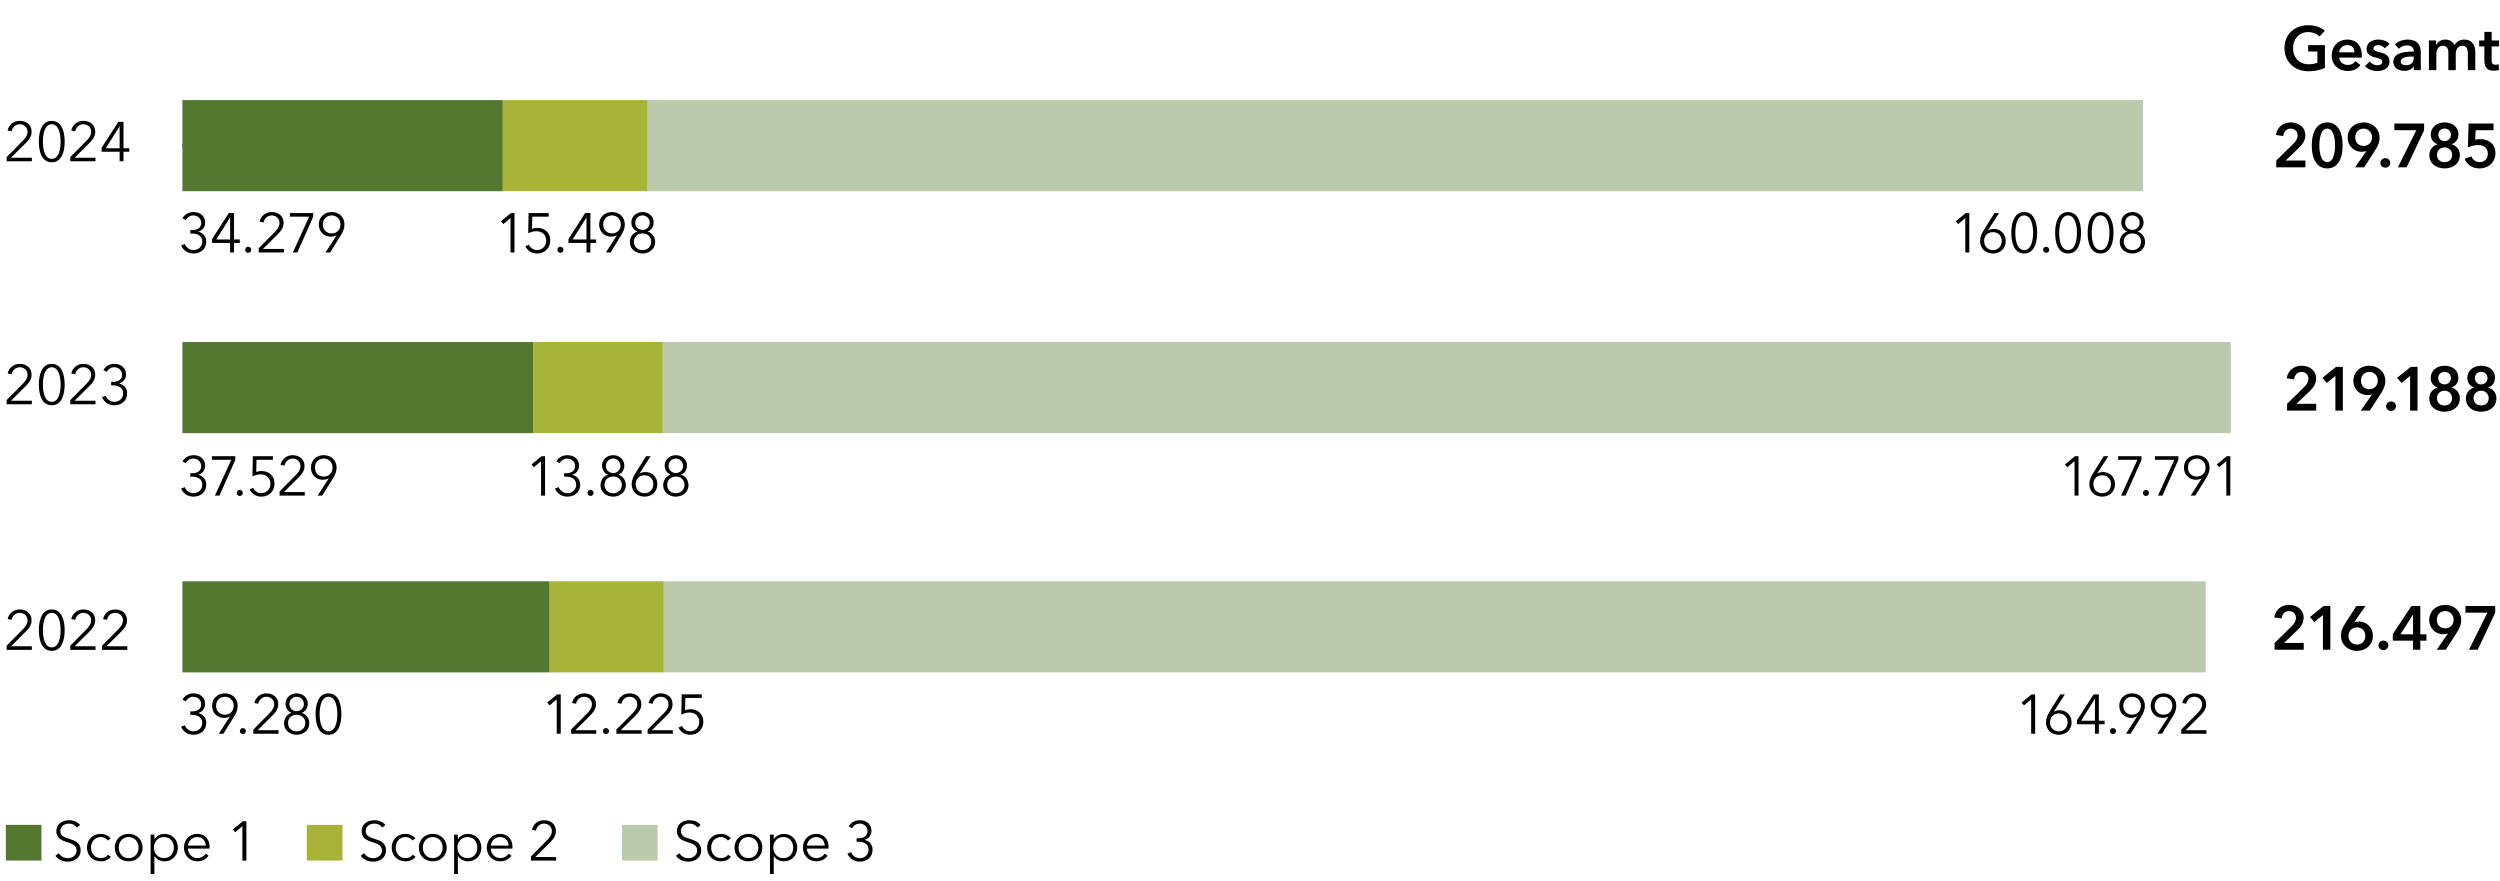<svg xmlns="http://www.w3.org/2000/svg" width="809" height="285" viewBox="0 0 809 285"><g data-name="graphics"><path fill="none" stroke="#000" stroke-miterlimit="10" stroke-width=".8" d="M59.025 47.128H71.5"/><g fill="#bbc9ac"><path d="M209.561 32.384h483.896v29.488H209.561zM214.46 110.678h507.434v29.488H214.46zM214.786 188.097h498.969v29.488H214.786z"/></g><g fill="#a7b438"><path d="M162.691 32.384h46.869v29.488h-46.869zM172.52 110.678h41.94v29.488h-41.94zM177.816 188.097h36.971v29.488h-36.971z"/></g><g fill="#54782f"><path d="M59.025 32.384h103.667v29.488H59.025zM59.025 110.678H172.52v29.488H59.025zM59.025 188.097h118.791v29.488H59.025z"/></g></g><g data-name="DE"><path d="M10.309 52.19H2.152v-1.351l5.221-5.276c.775-.792 1.531-1.747 1.531-2.917 0-1.476-1.152-2.43-2.521-2.43-1.367 0-2.358.954-2.63 2.268l-1.276-.252c.359-1.8 1.908-3.115 3.906-3.115 2.053 0 3.836 1.19 3.836 3.512 0 1.639-.955 2.736-2.07 3.853l-4.592 4.555h6.752v1.152zM20.928 45.834c0 3.312-1.008 6.68-4.176 6.68-3.205 0-4.178-3.368-4.178-6.68 0-3.313.973-6.717 4.178-6.717 3.168 0 4.176 3.404 4.176 6.717zm-7.04 0c0 2.539.594 5.562 2.864 5.562 2.232 0 2.861-3.023 2.861-5.562s-.629-5.618-2.861-5.618c-2.27 0-2.863 3.079-2.863 5.618zM30.9 52.19h-8.156v-1.351l5.22-5.276c.776-.792 1.532-1.747 1.532-2.917 0-1.476-1.152-2.43-2.521-2.43-1.368 0-2.358.954-2.63 2.268l-1.277-.252c.36-1.8 1.909-3.115 3.907-3.115 2.052 0 3.836 1.19 3.836 3.512 0 1.639-.956 2.736-2.07 3.853l-4.593 4.555H30.9v1.152zM39.973 47.977h1.87v1.133h-1.87v3.08H38.71v-3.08h-5.834v-1.26l5.402-8.409h1.694v8.536zM38.71 40.9h-.035l-4.447 7.077h4.482V40.9zM61.574 74.463h.558c1.639 0 2.97-.649 2.97-2.34 0-1.424-1.152-2.396-2.52-2.396-1.062 0-1.927.522-2.43 1.495l-1.1-.576c.794-1.369 2.053-2.017 3.602-2.017 1.998 0 3.727 1.206 3.727 3.42 0 1.496-.954 2.576-2.214 2.918v.036c1.458.306 2.574 1.458 2.574 3.169 0 2.43-1.89 3.853-4.105 3.853-1.855 0-3.313-.937-4.033-2.61l1.224-.451c.433 1.206 1.513 1.944 2.809 1.944 1.459 0 2.81-1.025 2.81-2.736 0-1.927-1.64-2.593-3.314-2.593h-.558v-1.116zM75.729 77.487H77.6v1.134h-1.872v3.08h-1.261v-3.08h-5.834v-1.26l5.402-8.408h1.693v8.534zm-1.261-7.076h-.036l-4.448 7.076h4.484v-7.076zM80.314 81.809a.968.968 0 01-.972-.973c0-.504.396-.972.972-.972s.972.468.972.972a.967.967 0 01-.972.973zM91.853 81.701h-8.157V80.35l5.222-5.276c.774-.792 1.53-1.746 1.53-2.916 0-1.476-1.152-2.431-2.52-2.431s-2.359.955-2.63 2.27l-1.277-.253c.36-1.8 1.909-3.115 3.907-3.115 2.052 0 3.835 1.188 3.835 3.51 0 1.64-.954 2.738-2.07 3.854L85.1 80.55h6.752V81.7zM101.356 70.14l-5.131 11.561h-1.458l5.275-11.596h-6.248v-1.152h7.562v1.188zM108.925 76.137l-.036-.035c-.378.287-1.171.467-1.819.467-2.215 0-3.89-1.602-3.89-3.924 0-2.377 1.748-4.016 4.142-4.016s4.14 1.639 4.14 4.016c0 1.314-.52 2.43-1.151 3.457l-3.475 5.6h-1.494l3.583-5.565zm-1.603-6.41c-1.675 0-2.844 1.26-2.844 2.918 0 1.637 1.097 2.88 2.844 2.88 1.746 0 2.845-1.243 2.845-2.88 0-1.658-1.17-2.918-2.845-2.918zM166.494 81.701h-1.297V70.555l-2.304 1.963-.792-.9 3.24-2.665h1.153v12.748zM177.554 70.105h-5.312l-.09 3.944c.54-.198 1.188-.29 1.764-.29 2.396 0 4.142 1.622 4.142 3.999 0 2.467-1.71 4.267-4.232 4.267-1.836 0-3.114-.919-3.816-2.323l1.17-.522c.45 1.045 1.458 1.728 2.574 1.728 1.728 0 2.99-1.296 2.99-3.024 0-1.89-1.351-3.062-3.17-3.062-.918 0-1.836.27-2.646.703l.126-6.572h6.5v1.152zM181.352 81.809a.968.968 0 01-.973-.973c0-.504.396-.972.973-.972s.972.468.972.972a.968.968 0 01-.972.973zM191.048 77.487h1.872v1.134h-1.872v3.08h-1.26v-3.08h-5.835v-1.26l5.402-8.408h1.693v8.534zm-1.26-7.076h-.037l-4.447 7.076h4.483v-7.076zM199.644 76.137l-.037-.035c-.378.287-1.17.467-1.818.467-2.215 0-3.89-1.602-3.89-3.924 0-2.377 1.747-4.016 4.142-4.016s4.14 1.639 4.14 4.016c0 1.314-.52 2.43-1.152 3.457l-3.474 5.6h-1.494l3.583-5.565zm-1.603-6.41c-1.675 0-2.845 1.26-2.845 2.918 0 1.637 1.098 2.88 2.845 2.88 1.746 0 2.845-1.243 2.845-2.88 0-1.658-1.171-2.918-2.845-2.918zM212.005 78.352c0 2.232-1.908 3.673-4.087 3.673s-4.087-1.441-4.087-3.673c0-1.711 1.026-2.989 2.412-3.403v-.037c-1.134-.377-1.927-1.566-1.927-2.88 0-2.071 1.658-3.403 3.602-3.403s3.6 1.332 3.6 3.402c0 1.315-.791 2.504-1.925 2.881v.037c1.386.396 2.412 1.692 2.412 3.403zm-4.087 2.574c1.675 0 2.791-1.17 2.791-2.719 0-1.53-1.116-2.664-2.791-2.664s-2.791 1.135-2.791 2.664c0 1.549 1.116 2.719 2.791 2.719zm0-6.535c1.296 0 2.34-.955 2.34-2.287 0-1.369-1.008-2.377-2.34-2.377s-2.34 1.008-2.34 2.377c0 1.332 1.043 2.287 2.34 2.287zM61.574 153.14h.558c1.639 0 2.97-.648 2.97-2.34 0-1.423-1.152-2.396-2.52-2.396-1.062 0-1.927.523-2.43 1.495l-1.1-.576c.794-1.368 2.053-2.016 3.602-2.016 1.998 0 3.727 1.206 3.727 3.42 0 1.496-.954 2.576-2.214 2.918v.036c1.458.305 2.574 1.458 2.574 3.169 0 2.43-1.89 3.853-4.105 3.853-1.855 0-3.313-.937-4.033-2.611l1.224-.45c.433 1.206 1.513 1.944 2.809 1.944 1.459 0 2.81-1.025 2.81-2.736 0-1.927-1.64-2.593-3.314-2.593h-.558v-1.116zM76.145 148.818l-5.132 11.56h-1.458l5.275-11.595h-6.248v-1.152h7.563v1.187zM77.593 160.486a.968.968 0 01-.973-.972c0-.504.397-.972.973-.972s.972.468.972.972a.968.968 0 01-.972.972zM88.315 148.783h-5.311l-.09 3.944c.54-.199 1.188-.29 1.764-.29 2.395 0 4.141 1.622 4.141 3.999 0 2.466-1.71 4.267-4.231 4.267-1.836 0-3.114-.919-3.817-2.323l1.17-.523c.45 1.045 1.458 1.729 2.576 1.729 1.728 0 2.988-1.296 2.988-3.024 0-1.891-1.35-3.062-3.17-3.062-.917 0-1.836.27-2.646.703l.126-6.572h6.5v1.152zM98.63 160.379h-8.157v-1.352l5.221-5.275c.775-.792 1.53-1.746 1.53-2.916 0-1.477-1.152-2.432-2.52-2.432s-2.358.955-2.629 2.27l-1.278-.252c.36-1.8 1.91-3.115 3.907-3.115 2.053 0 3.835 1.188 3.835 3.51 0 1.64-.954 2.738-2.07 3.854l-4.592 4.556h6.753v1.152zM106.372 154.814l-.036-.035c-.378.287-1.171.468-1.818.468-2.215 0-3.89-1.602-3.89-3.925 0-2.377 1.747-4.015 4.142-4.015s4.14 1.638 4.14 4.015c0 1.315-.521 2.43-1.152 3.457l-3.475 5.6h-1.494l3.583-5.565zm-1.602-6.41c-1.675 0-2.845 1.261-2.845 2.918 0 1.638 1.097 2.881 2.845 2.881 1.746 0 2.844-1.243 2.844-2.88 0-1.658-1.17-2.919-2.844-2.919z"/><g><path d="M176.383 160.379h-1.297v-11.147l-2.305 1.963-.792-.9 3.241-2.664h1.153v12.748zM182.574 153.14h.558c1.639 0 2.97-.648 2.97-2.34 0-1.423-1.152-2.396-2.52-2.396-1.062 0-1.927.523-2.43 1.495l-1.1-.576c.794-1.368 2.053-2.016 3.602-2.016 1.998 0 3.727 1.206 3.727 3.42 0 1.496-.954 2.576-2.214 2.918v.036c1.458.305 2.574 1.458 2.574 3.169 0 2.43-1.89 3.853-4.105 3.853-1.855 0-3.313-.937-4.033-2.611l1.224-.45c.433 1.206 1.513 1.944 2.809 1.944 1.459 0 2.81-1.025 2.81-2.736 0-1.927-1.64-2.593-3.314-2.593h-.558v-1.116zM191.098 160.486a.968.968 0 01-.973-.972c0-.504.396-.972.973-.972s.972.468.972.972a.968.968 0 01-.972.972zM202.513 157.03c0 2.232-1.909 3.673-4.087 3.673s-4.087-1.441-4.087-3.674c0-1.71 1.026-2.988 2.412-3.402v-.037c-1.134-.377-1.927-1.567-1.927-2.881 0-2.07 1.657-3.402 3.602-3.402s3.6 1.332 3.6 3.402c0 1.314-.792 2.504-1.925 2.88v.038c1.385.395 2.412 1.691 2.412 3.402zm-4.087 2.574c1.675 0 2.79-1.17 2.79-2.72 0-1.529-1.115-2.663-2.79-2.663s-2.791 1.134-2.791 2.664c0 1.549 1.116 2.719 2.79 2.719zm0-6.536c1.296 0 2.34-.955 2.34-2.287 0-1.368-1.008-2.377-2.34-2.377s-2.341 1.01-2.341 2.377c0 1.332 1.044 2.287 2.34 2.287zM206.963 153.194l.036.036c.378-.288 1.17-.468 1.818-.468 2.215 0 3.89 1.603 3.89 3.925 0 2.377-1.747 4.016-4.142 4.016s-4.141-1.639-4.141-4.016c0-1.314.522-2.43 1.152-3.457l3.476-5.6h1.494l-3.583 5.564zm1.602 6.41c1.675 0 2.845-1.26 2.845-2.917 0-1.638-1.098-2.88-2.845-2.88s-2.844 1.242-2.844 2.88c0 1.657 1.17 2.917 2.844 2.917zM222.791 157.03c0 2.232-1.908 3.673-4.087 3.673s-4.087-1.441-4.087-3.674c0-1.71 1.026-2.988 2.412-3.402v-.037c-1.133-.377-1.926-1.567-1.926-2.881 0-2.07 1.657-3.402 3.601-3.402s3.6 1.332 3.6 3.402c0 1.314-.791 2.504-1.925 2.88v.038c1.386.395 2.412 1.691 2.412 3.402zm-4.087 2.574c1.675 0 2.791-1.17 2.791-2.72 0-1.529-1.116-2.663-2.79-2.663s-2.792 1.134-2.792 2.664c0 1.549 1.116 2.719 2.791 2.719zm0-6.536c1.296 0 2.34-.955 2.34-2.287 0-1.368-1.008-2.377-2.34-2.377-1.333 0-2.34 1.01-2.34 2.377 0 1.332 1.043 2.287 2.34 2.287z"/></g><g><path d="M672.617 160.379h-1.297v-11.147l-2.304 1.963-.792-.9 3.24-2.664h1.153v12.748zM678.664 153.194l.036.036c.378-.288 1.17-.468 1.819-.468 2.214 0 3.89 1.603 3.89 3.925 0 2.377-1.748 4.016-4.142 4.016s-4.142-1.639-4.142-4.016c0-1.314.522-2.43 1.152-3.457l3.476-5.6h1.494l-3.583 5.564zm1.603 6.41c1.674 0 2.844-1.26 2.844-2.917 0-1.638-1.098-2.88-2.844-2.88-1.747 0-2.845 1.242-2.845 2.88 0 1.657 1.17 2.917 2.845 2.917zM692.977 148.818l-5.132 11.56h-1.458l5.275-11.595h-6.248v-1.152h7.563v1.187zM694.426 160.486a.968.968 0 01-.973-.972c0-.504.397-.972.973-.972s.972.468.972.972a.968.968 0 01-.972.972zM704.911 148.818l-5.132 11.56h-1.458l5.276-11.595h-6.248v-1.152h7.562v1.187zM712.479 154.814l-.037-.035c-.378.287-1.17.468-1.818.468-2.215 0-3.89-1.602-3.89-3.925 0-2.377 1.747-4.015 4.142-4.015s4.14 1.638 4.14 4.015c0 1.315-.52 2.43-1.152 3.457l-3.474 5.6h-1.494l3.583-5.565zm-1.603-6.41c-1.675 0-2.845 1.261-2.845 2.918 0 1.638 1.098 2.881 2.845 2.881 1.746 0 2.845-1.243 2.845-2.88 0-1.658-1.171-2.919-2.845-2.919zM721.73 160.379h-1.296v-11.147l-2.305 1.963-.792-.9 3.241-2.664h1.152v12.748z"/></g><g><path d="M61.574 230.207h.558c1.639 0 2.97-.648 2.97-2.34 0-1.424-1.152-2.395-2.52-2.395-1.062 0-1.927.522-2.43 1.495l-1.1-.576c.794-1.37 2.053-2.018 3.602-2.018 1.998 0 3.727 1.207 3.727 3.422 0 1.494-.954 2.574-2.214 2.916v.037c1.458.305 2.574 1.457 2.574 3.168 0 2.432-1.89 3.854-4.105 3.854-1.855 0-3.313-.937-4.033-2.612l1.224-.449c.433 1.206 1.513 1.943 2.809 1.943 1.459 0 2.81-1.025 2.81-2.736 0-1.926-1.64-2.592-3.314-2.592h-.558v-1.117zM74.375 231.882l-.036-.036c-.378.288-1.171.468-1.818.468-2.215 0-3.89-1.603-3.89-3.925 0-2.377 1.747-4.016 4.141-4.016s4.141 1.639 4.141 4.016c0 1.314-.521 2.43-1.152 3.457l-3.475 5.6h-1.494l3.583-5.564zm-1.603-6.41c-1.674 0-2.844 1.26-2.844 2.917 0 1.638 1.097 2.88 2.844 2.88 1.747 0 2.845-1.242 2.845-2.88 0-1.657-1.17-2.917-2.845-2.917zM78.598 237.553c-.577 0-.973-.467-.973-.972s.396-.972.973-.972.971.467.971.972-.395.972-.971.972zM90.136 237.445h-8.157v-1.35l5.221-5.276c.775-.792 1.53-1.747 1.53-2.917 0-1.476-1.152-2.43-2.52-2.43s-2.358.954-2.629 2.268l-1.278-.252c.36-1.8 1.909-3.115 3.907-3.115 2.053 0 3.835 1.19 3.835 3.512 0 1.638-.954 2.736-2.07 3.853l-4.592 4.555h6.753v1.152zM100.084 234.096c0 2.233-1.908 3.674-4.087 3.674s-4.087-1.44-4.087-3.674c0-1.71 1.027-2.989 2.412-3.403v-.036c-1.134-.378-1.926-1.566-1.926-2.88 0-2.072 1.657-3.404 3.601-3.404s3.6 1.332 3.6 3.403c0 1.315-.791 2.503-1.925 2.881v.036c1.386.397 2.412 1.693 2.412 3.403zm-4.087 2.575c1.675 0 2.791-1.171 2.791-2.719 0-1.53-1.116-2.665-2.79-2.665s-2.792 1.135-2.792 2.665c0 1.548 1.116 2.719 2.791 2.719zm0-6.536c1.296 0 2.34-.954 2.34-2.286 0-1.369-1.008-2.377-2.34-2.377s-2.34 1.008-2.34 2.377c0 1.332 1.043 2.286 2.34 2.286zM110.475 231.09c0 3.312-1.008 6.68-4.177 6.68-3.205 0-4.178-3.368-4.178-6.68 0-3.314.973-6.717 4.178-6.717 3.169 0 4.177 3.403 4.177 6.717zm-7.04 0c0 2.539.594 5.562 2.863 5.562 2.232 0 2.862-3.023 2.862-5.562s-.63-5.618-2.862-5.618c-2.269 0-2.863 3.079-2.863 5.618z"/></g><g><path d="M181.458 237.445h-1.297V226.3l-2.305 1.963-.792-.9 3.242-2.666h1.152v12.748zM192.952 237.445h-8.157v-1.35l5.222-5.276c.774-.792 1.53-1.747 1.53-2.917 0-1.476-1.152-2.43-2.52-2.43s-2.359.954-2.63 2.268l-1.278-.252c.36-1.8 1.91-3.115 3.907-3.115 2.053 0 3.835 1.19 3.835 3.512 0 1.638-.954 2.736-2.07 3.853l-4.592 4.555h6.753v1.152zM196.092 237.553c-.576 0-.973-.467-.973-.972s.397-.972.973-.972.971.467.971.972-.395.972-.971.972zM207.63 237.445h-8.157v-1.35l5.221-5.276c.775-.792 1.53-1.747 1.53-2.917 0-1.476-1.152-2.43-2.52-2.43s-2.358.954-2.629 2.268l-1.278-.252c.36-1.8 1.91-3.115 3.907-3.115 2.053 0 3.835 1.19 3.835 3.512 0 1.638-.954 2.736-2.07 3.853l-4.592 4.555h6.753v1.152zM217.731 237.445h-8.157v-1.35l5.222-5.276c.774-.792 1.53-1.747 1.53-2.917 0-1.476-1.152-2.43-2.52-2.43s-2.359.954-2.63 2.268l-1.278-.252c.36-1.8 1.91-3.115 3.908-3.115 2.052 0 3.835 1.19 3.835 3.512 0 1.638-.954 2.736-2.07 3.853l-4.592 4.555h6.752v1.152zM227.093 225.85h-5.312l-.09 3.943c.54-.197 1.188-.288 1.764-.288 2.396 0 4.142 1.62 4.142 3.997 0 2.467-1.711 4.268-4.232 4.268-1.836 0-3.114-.918-3.817-2.323l1.17-.523c.45 1.045 1.459 1.728 2.576 1.728 1.728 0 2.988-1.295 2.988-3.023 0-1.89-1.35-3.062-3.169-3.062-.918 0-1.837.27-2.646.703l.126-6.573h6.5v1.153z"/></g><g><path d="M658.576 237.445h-1.297V226.3l-2.304 1.963-.793-.9 3.242-2.666h1.152v12.748zM664.623 230.262l.035.035c.38-.287 1.17-.468 1.819-.468 2.214 0 3.89 1.603 3.89 3.925 0 2.377-1.748 4.016-4.142 4.016s-4.141-1.64-4.141-4.016c0-1.315.521-2.43 1.152-3.457l3.475-5.6h1.494l-3.582 5.565zm1.602 6.409c1.675 0 2.845-1.26 2.845-2.917 0-1.639-1.1-2.881-2.845-2.881s-2.844 1.242-2.844 2.88c0 1.657 1.17 2.918 2.844 2.918zM679.184 233.232h1.873v1.134h-1.873v3.08h-1.26v-3.08h-5.834v-1.26l5.402-8.409h1.692v8.535zm-1.26-7.076h-.037l-4.448 7.076h4.485v-7.076zM683.77 237.553c-.577 0-.973-.467-.973-.972s.396-.972.973-.972.972.467.972.972-.396.972-.972.972zM691.545 231.882l-.035-.036c-.38.288-1.172.468-1.819.468-2.214 0-3.89-1.603-3.89-3.925 0-2.377 1.748-4.016 4.142-4.016s4.141 1.639 4.141 4.016c0 1.314-.521 2.43-1.152 3.457l-3.475 5.6h-1.494l3.582-5.564zm-1.602-6.41c-1.675 0-2.845 1.26-2.845 2.917 0 1.638 1.097 2.88 2.845 2.88 1.746 0 2.844-1.242 2.844-2.88 0-1.657-1.17-2.917-2.844-2.917zM701.71 231.882l-.034-.036c-.38.288-1.172.468-1.819.468-2.214 0-3.89-1.603-3.89-3.925 0-2.377 1.748-4.016 4.142-4.016s4.141 1.639 4.141 4.016c0 1.314-.521 2.43-1.152 3.457l-3.475 5.6h-1.494l3.582-5.564zm-1.6-6.41c-1.676 0-2.846 1.26-2.846 2.917 0 1.638 1.097 2.88 2.845 2.88 1.746 0 2.844-1.242 2.844-2.88 0-1.657-1.17-2.917-2.844-2.917zM714.01 237.445h-8.156v-1.35l5.22-5.276c.776-.792 1.531-1.747 1.531-2.917 0-1.476-1.152-2.43-2.521-2.43-1.367 0-2.357.954-2.629 2.268l-1.277-.252c.36-1.8 1.908-3.115 3.906-3.115 2.053 0 3.836 1.19 3.836 3.512 0 1.638-.955 2.736-2.07 3.853l-4.592 4.555h6.752v1.152z"/></g><g><path d="M637.266 81.701h-1.297V70.555l-2.305 1.963-.792-.9 3.241-2.665h1.153v12.748zM643.313 74.517l.036.036c.378-.288 1.17-.469 1.818-.469 2.215 0 3.89 1.603 3.89 3.926 0 2.377-1.747 4.015-4.142 4.015s-4.142-1.638-4.142-4.015c0-1.315.523-2.43 1.153-3.457l3.475-5.6h1.495l-3.583 5.564zm1.602 6.409c1.675 0 2.845-1.26 2.845-2.916 0-1.639-1.099-2.881-2.845-2.881-1.747 0-2.845 1.242-2.845 2.88 0 1.657 1.17 2.917 2.845 2.917zM659.213 75.345c0 3.313-1.008 6.68-4.177 6.68-3.205 0-4.178-3.367-4.178-6.68s.973-6.716 4.178-6.716c3.17 0 4.177 3.402 4.177 6.716zm-7.04 0c0 2.539.595 5.563 2.863 5.563 2.233 0 2.862-3.024 2.862-5.563 0-2.538-.63-5.618-2.862-5.618-2.268 0-2.863 3.08-2.863 5.618zM662.142 81.809a.968.968 0 01-.973-.973c0-.504.396-.972.973-.972s.971.468.971.972a.967.967 0 01-.971.973zM673.407 75.345c0 3.313-1.008 6.68-4.177 6.68-3.205 0-4.177-3.367-4.177-6.68s.972-6.716 4.177-6.716c3.17 0 4.177 3.402 4.177 6.716zm-7.04 0c0 2.539.595 5.563 2.863 5.563 2.233 0 2.863-3.024 2.863-5.563 0-2.538-.63-5.618-2.863-5.618-2.268 0-2.863 3.08-2.863 5.618zM683.92 75.345c0 3.313-1.007 6.68-4.176 6.68-3.205 0-4.178-3.367-4.178-6.68s.973-6.716 4.178-6.716c3.17 0 4.177 3.402 4.177 6.716zm-7.04 0c0 2.539.596 5.563 2.864 5.563 2.233 0 2.862-3.024 2.862-5.563 0-2.538-.63-5.618-2.862-5.618-2.268 0-2.863 3.08-2.863 5.618zM694.132 78.352c0 2.232-1.908 3.673-4.087 3.673s-4.087-1.441-4.087-3.673c0-1.711 1.026-2.989 2.412-3.403v-.037c-1.134-.377-1.927-1.566-1.927-2.88 0-2.071 1.658-3.403 3.602-3.403s3.6 1.332 3.6 3.402c0 1.315-.791 2.504-1.925 2.881v.037c1.385.396 2.412 1.692 2.412 3.403zm-4.087 2.574c1.675 0 2.79-1.17 2.79-2.719 0-1.53-1.115-2.664-2.79-2.664s-2.791 1.135-2.791 2.664c0 1.549 1.116 2.719 2.79 2.719zm0-6.535c1.296 0 2.34-.955 2.34-2.287 0-1.369-1.008-2.377-2.34-2.377s-2.34 1.008-2.34 2.377c0 1.332 1.043 2.287 2.34 2.287z"/></g><g><path d="M10.309 130.82H2.152v-1.351l5.221-5.276c.775-.792 1.531-1.746 1.531-2.916 0-1.476-1.152-2.431-2.521-2.431-1.367 0-2.358.955-2.63 2.27l-1.276-.253c.359-1.8 1.908-3.115 3.906-3.115 2.053 0 3.836 1.189 3.836 3.51 0 1.64-.955 2.738-2.07 3.854l-4.592 4.556h6.752v1.152zM20.928 124.464c0 3.313-1.008 6.68-4.176 6.68-3.205 0-4.178-3.367-4.178-6.68s.973-6.716 4.178-6.716c3.168 0 4.176 3.402 4.176 6.716zm-7.04 0c0 2.539.594 5.563 2.864 5.563 2.232 0 2.861-3.024 2.861-5.563 0-2.538-.629-5.618-2.861-5.618-2.27 0-2.863 3.08-2.863 5.618zM30.9 130.82h-8.156v-1.351l5.22-5.276c.776-.792 1.532-1.746 1.532-2.916 0-1.476-1.152-2.431-2.521-2.431-1.368 0-2.358.955-2.63 2.27l-1.277-.253c.36-1.8 1.909-3.115 3.907-3.115 2.052 0 3.836 1.189 3.836 3.51 0 1.64-.956 2.738-2.07 3.854l-4.593 4.556H30.9v1.152zM35.975 123.582h.558c1.639 0 2.97-.648 2.97-2.34 0-1.424-1.151-2.396-2.52-2.396-1.063 0-1.926.522-2.43 1.495l-1.1-.576c.793-1.369 2.053-2.017 3.602-2.017 1.998 0 3.726 1.206 3.726 3.42 0 1.496-.953 2.576-2.213 2.918v.036c1.457.306 2.575 1.458 2.575 3.169 0 2.43-1.891 3.854-4.106 3.854-1.855 0-3.312-.938-4.033-2.612l1.225-.45c.431 1.206 1.511 1.944 2.808 1.944 1.46 0 2.809-1.025 2.809-2.736 0-1.927-1.639-2.593-3.313-2.593h-.558v-1.116z"/></g><g><path d="M10.309 210.288H2.152v-1.35l5.221-5.276c.775-.793 1.531-1.746 1.531-2.917 0-1.475-1.152-2.43-2.521-2.43-1.367 0-2.358.955-2.63 2.268l-1.276-.252c.359-1.8 1.908-3.114 3.906-3.114 2.053 0 3.836 1.187 3.836 3.51 0 1.638-.955 2.737-2.07 3.853l-4.592 4.556h6.752v1.152zM20.928 203.932c0 3.313-1.008 6.68-4.176 6.68-3.205 0-4.178-3.367-4.178-6.68 0-3.313.973-6.715 4.178-6.715 3.168 0 4.176 3.402 4.176 6.715zm-7.04 0c0 2.539.594 5.564 2.864 5.564 2.232 0 2.861-3.025 2.861-5.564 0-2.538-.629-5.618-2.861-5.618-2.27 0-2.863 3.08-2.863 5.618zM30.9 210.288h-8.156v-1.35l5.22-5.276c.776-.793 1.532-1.746 1.532-2.917 0-1.475-1.152-2.43-2.521-2.43-1.368 0-2.358.955-2.63 2.268l-1.277-.252c.36-1.8 1.909-3.114 3.907-3.114 2.052 0 3.836 1.187 3.836 3.51 0 1.638-.956 2.737-2.07 3.853l-4.593 4.556H30.9v1.152zM41.197 210.288H33.04v-1.35l5.223-5.276c.773-.793 1.529-1.746 1.529-2.917 0-1.475-1.152-2.43-2.52-2.43-1.369 0-2.359.955-2.628 2.268l-1.28-.252c.362-1.8 1.91-3.114 3.908-3.114 2.053 0 3.834 1.187 3.834 3.51 0 1.638-.953 2.737-2.07 3.853l-4.592 4.556h6.754v1.152z"/></g><g><path d="M736.604 51.941l5.461-5.36c.88-.861 1.44-1.682 1.44-2.781 0-1.32-.98-2.18-2.26-2.18-1.36 0-2.22 1.04-2.4 2.42l-2.341-.36c.28-2.341 2.18-4.06 4.781-4.06 2.46 0 4.72 1.42 4.72 4.14 0 1.82-1.02 3.08-2.28 4.281l-4.08 3.9h6.381v2.2h-9.422v-2.2zM753.1 54.502c-3.22 0-5.02-2.86-5.02-7.441s1.8-7.442 5.02-7.442c3.202 0 4.982 2.86 4.982 7.442s-1.78 7.441-4.981 7.441zm0-12.883c-2.16 0-2.56 3.461-2.56 5.442s.4 5.4 2.56 5.4c2.141 0 2.521-3.42 2.521-5.4s-.38-5.442-2.52-5.442zM762.115 54.142l3.642-5.261-.02-.02c-.401.18-1.04.26-1.521.26-2.5 0-4.52-1.96-4.52-4.54 0-3.002 2.26-4.962 5.16-4.962 2.96 0 5.181 2.12 5.181 4.86 0 1.622-.54 2.721-1.46 4.182l-3.54 5.48h-2.922zm2.761-12.523c-1.62 0-2.72 1.16-2.72 2.841 0 1.6 1.08 2.76 2.68 2.76 1.62 0 2.76-1.14 2.76-2.8 0-1.48-1.06-2.8-2.72-2.8zM771.892 51.182c.86 0 1.6.66 1.6 1.52s-.72 1.56-1.6 1.56c-.84 0-1.601-.66-1.601-1.52s.72-1.56 1.6-1.56zM774.817 39.979h9.622v2.2l-5.66 11.963h-2.822l5.962-12.002h-7.102v-2.161zM795.557 43.46c0 1.64-.92 2.78-2.2 3.2v.04c1.48.36 2.66 1.7 2.66 3.44 0 2.822-2.22 4.362-4.94 4.362s-4.942-1.54-4.942-4.361c0-1.84 1.28-3.08 2.66-3.44v-.04c-1.26-.46-2.2-1.46-2.2-3.101 0-2.4 2-3.94 4.481-3.94s4.48 1.439 4.48 3.84zm-6.942 6.661c0 1.48 1.06 2.36 2.461 2.36 1.38 0 2.44-.88 2.44-2.36 0-1.4-1.08-2.42-2.44-2.42-1.38 0-2.46.98-2.46 2.42zm.42-6.521c0 1.14.8 2.06 2.041 2.06 1.14 0 2.06-.92 2.06-2.06 0-1.221-.98-2-2.06-2-1.18 0-2.04.779-2.04 2zM806.902 42.14h-5.78l-.142 3.06c.44-.12 1.16-.18 1.66-.18 2.782 0 4.882 1.62 4.882 4.481 0 3.14-2.34 5.001-5.16 5.001-2.361 0-4.042-1.2-4.782-3.1l2.18-.8c.4 1.12 1.401 1.86 2.66 1.86 1.42 0 2.642-.98 2.642-2.701 0-2.18-1.62-2.82-3.16-2.82-1.082 0-2.442.34-3.301.78l.239-7.742h8.062v2.16z"/></g><g><path d="M752.344 21.951c-1.42.68-3.12 1.1-5.341 1.1-4.562 0-7.742-3.06-7.742-7.482 0-4.54 3.321-7.401 7.681-7.401 2.242 0 4.242.72 5.382 1.78l-1.741 1.88c-.72-.8-2.1-1.44-3.62-1.44-2.98 0-4.921 2.26-4.921 5.181 0 3.02 1.92 5.222 5.041 5.222 1.06 0 2-.16 2.82-.5v-3.602h-2.98v-2.08h5.42v7.342zM764.263 18.65h-7.302c.1 1.36 1.34 2.36 2.741 2.36 1.2 0 2-.48 2.54-1.24l1.6 1.28c-.94 1.281-2.3 1.92-4.12 1.92-2.96 0-5.161-1.9-5.161-5.02 0-3.1 2.18-5.141 5.08-5.141 2.681 0 4.642 1.74 4.642 5.2 0 .221 0 .42-.02.641zm-2.38-1.72c0-1.24-.7-2.32-2.26-2.32-1.422 0-2.561.98-2.662 2.32h4.922zM771.702 15.65a2.72 2.72 0 00-2.1-1.04c-.76 0-1.54.279-1.54 1.04 0 .74.74.94 2.08 1.26 1.42.34 3.101.98 3.101 2.86 0 2.341-1.9 3.2-4 3.2-1.481 0-3.021-.56-3.942-1.58l1.58-1.48c.52.68 1.42 1.2 2.46 1.2.701 0 1.54-.28 1.54-1.14 0-.8-.74-1.04-2.2-1.38-1.42-.34-2.84-.92-2.84-2.72 0-2.141 1.92-3.061 3.821-3.061 1.38 0 2.82.48 3.6 1.46l-1.56 1.38zM781.122 21.47h-.06c-.48.84-1.62 1.462-2.98 1.462-1.541 0-3.602-.74-3.602-2.982 0-2.86 3.602-3.26 6.602-3.26v-.24c0-1.18-1-1.76-2.2-1.76-1.02 0-2 .48-2.62 1.1l-1.241-1.46c1.08-1 2.6-1.521 4.061-1.521 3.44 0 4.28 2.12 4.28 4.04v5.842h-2.24v-1.22zm-.04-3.16h-.54c-1.52 0-3.66.18-3.66 1.6 0 .92.86 1.2 1.68 1.2 1.64 0 2.52-.94 2.52-2.46v-.34zM801.003 16.69v6.001h-2.4V17.37c0-1.14-.26-2.56-1.801-2.56-1.5 0-2.12 1.4-2.12 2.64v5.242h-2.4V16.89c0-1.181-.561-2.081-1.781-2.081-1.44 0-2.1 1.32-2.1 2.601v5.281H786V13.09h2.28v1.54h.04c.42-.94 1.44-1.82 2.98-1.82 1.481 0 2.462.74 3.002 1.82.64-1.16 1.72-1.82 3.16-1.82 2.5 0 3.54 1.92 3.54 3.88zM802.26 15.01v-1.921h1.68v-2.78h2.36v2.78h2.401v1.92h-2.4v4.462c0 .86.2 1.48 1.26 1.48.32 0 .74-.06 1.021-.201l.08 1.88c-.42.161-1.06.26-1.6.26-2.541 0-3.122-1.56-3.122-3.4v-4.48h-1.68z"/></g><g><path d="M740.098 130.672l5.462-5.36c.88-.86 1.44-1.681 1.44-2.78 0-1.321-.98-2.181-2.26-2.181-1.361 0-2.221 1.04-2.401 2.42l-2.341-.36c.28-2.34 2.18-4.061 4.781-4.061 2.46 0 4.721 1.42 4.721 4.14 0 1.82-1.02 3.081-2.28 4.281l-4.081 3.9h6.382v2.202h-9.423v-2.201zM755.74 121.63l-2.8 2.302-1.4-1.66 4.42-3.562h2.18v14.163h-2.4v-11.242zM763.966 132.873l3.641-5.262-.02-.02c-.4.18-1.04.26-1.52.26-2.5 0-4.521-1.96-4.521-4.54 0-3 2.26-4.961 5.161-4.961 2.96 0 5.18 2.12 5.18 4.86 0 1.622-.54 2.722-1.46 4.183l-3.54 5.48h-2.921zm2.76-12.522c-1.62 0-2.72 1.16-2.72 2.84 0 1.6 1.08 2.76 2.68 2.76 1.62 0 2.761-1.14 2.761-2.8 0-1.481-1.06-2.8-2.72-2.8zM773.741 129.912c.86 0 1.6.66 1.6 1.52s-.72 1.561-1.6 1.561c-.84 0-1.6-.66-1.6-1.52s.72-1.56 1.6-1.56zM779.91 121.63l-2.8 2.302-1.401-1.66 4.42-3.562h2.182v14.163h-2.4v-11.242zM795.536 122.191c0 1.64-.92 2.78-2.2 3.2v.04c1.48.36 2.66 1.7 2.66 3.441 0 2.821-2.22 4.36-4.94 4.36s-4.942-1.539-4.942-4.36c0-1.84 1.28-3.081 2.661-3.44v-.04c-1.26-.46-2.2-1.46-2.2-3.101 0-2.4 2-3.941 4.48-3.941s4.481 1.44 4.481 3.841zm-6.941 6.66c0 1.481 1.06 2.362 2.46 2.362 1.38 0 2.441-.881 2.441-2.361 0-1.4-1.08-2.42-2.44-2.42-1.381 0-2.461.98-2.461 2.42zm.42-6.52c0 1.14.8 2.06 2.04 2.06 1.14 0 2.061-.92 2.061-2.06 0-1.22-.98-2-2.06-2-1.181 0-2.041.78-2.041 2zM807.382 122.191c0 1.64-.92 2.78-2.2 3.2v.04c1.48.36 2.66 1.7 2.66 3.441 0 2.821-2.22 4.36-4.94 4.36s-4.942-1.539-4.942-4.36c0-1.84 1.28-3.081 2.661-3.44v-.04c-1.26-.46-2.201-1.46-2.201-3.101 0-2.4 2-3.941 4.481-3.941s4.48 1.44 4.48 3.841zm-6.942 6.66c0 1.481 1.061 2.362 2.461 2.362 1.38 0 2.44-.881 2.44-2.361 0-1.4-1.08-2.42-2.44-2.42-1.38 0-2.46.98-2.46 2.42zm.42-6.52c0 1.14.801 2.06 2.041 2.06 1.14 0 2.06-.92 2.06-2.06 0-1.22-.98-2-2.06-2-1.18 0-2.04.78-2.04 2z"/></g><g><path d="M736.058 208.062l5.462-5.36c.88-.861 1.44-1.681 1.44-2.782 0-1.32-.98-2.18-2.26-2.18-1.361 0-2.221 1.04-2.401 2.42l-2.341-.36c.28-2.34 2.18-4.06 4.781-4.06 2.46 0 4.721 1.42 4.721 4.14 0 1.82-1.02 3.08-2.28 4.281l-4.081 3.9h6.381v2.202h-9.422v-2.201zM751.7 199.02l-2.8 2.3-1.401-1.66 4.42-3.56h2.182v14.163h-2.4V199.02zM765.455 196.1l-3.621 5.24.02.02c.38-.16 1.02-.24 1.5-.24 2.5 0 4.521 1.961 4.521 4.541 0 3.001-2.26 4.961-5.161 4.961-2.96 0-5.18-2.12-5.18-4.86 0-1.62.54-2.721 1.46-4.18l3.54-5.482h2.921zm-2.76 12.482c1.62 0 2.72-1.12 2.72-2.8 0-1.601-1.081-2.761-2.68-2.761-1.62 0-2.761 1.14-2.761 2.8 0 1.48 1.06 2.761 2.72 2.761zM771.262 207.302c.86 0 1.6.66 1.6 1.52s-.72 1.56-1.6 1.56c-.84 0-1.6-.66-1.6-1.52s.72-1.56 1.6-1.56zM780.853 207.322h-6.542v-2.12l6.021-9.102h2.88v9.162h1.981v2.06h-1.98v2.94h-2.36v-2.94zm0-8.402h-.04l-4.022 6.342h4.062v-6.342zM788.519 210.263L792.16 205l-.02-.02c-.4.18-1.04.26-1.52.26-2.5 0-4.521-1.96-4.521-4.54 0-3 2.26-4.962 5.16-4.962 2.96 0 5.181 2.12 5.181 4.862 0 1.62-.54 2.72-1.46 4.18l-3.54 5.482h-2.921zm2.76-12.523c-1.62 0-2.72 1.16-2.72 2.84 0 1.6 1.08 2.76 2.68 2.76 1.62 0 2.761-1.139 2.761-2.8 0-1.48-1.06-2.8-2.72-2.8zM797.82 196.1h9.622v2.2l-5.66 11.963h-2.822l5.962-12.003h-7.102v-2.16z"/></g><g><path d="M24.888 267.805c-.54-.774-1.422-1.279-2.63-1.279-1.259 0-2.718.757-2.718 2.396 0 1.619 1.35 2.033 2.773 2.502 1.8.594 3.782 1.17 3.782 3.726s-2.144 3.674-4.16 3.674c-1.548 0-3.097-.63-4.015-1.89l1.116-.829a3.386 3.386 0 002.917 1.602c1.315 0 2.827-.828 2.827-2.466 0-1.782-1.495-2.233-3.115-2.737-1.692-.522-3.42-1.26-3.42-3.565 0-2.466 2.195-3.511 4.068-3.511 1.71 0 2.989.72 3.601 1.549l-1.026.828zM34.842 272c-.397-.648-1.242-1.116-2.161-1.116-1.962 0-3.223 1.476-3.223 3.403 0 1.908 1.242 3.385 3.205 3.385 1.063 0 1.8-.45 2.286-1.099l.92.685c-.722.883-1.748 1.459-3.206 1.459-2.719 0-4.502-1.89-4.502-4.43s1.783-4.43 4.502-4.43c1.134 0 2.412.487 3.133 1.46l-.954.683zM41.627 278.717c-2.61 0-4.483-1.89-4.483-4.43s1.873-4.43 4.483-4.43c2.629 0 4.502 1.891 4.502 4.43s-1.873 4.43-4.502 4.43zm0-7.833c-1.944 0-3.187 1.512-3.187 3.403s1.243 3.385 3.187 3.385c1.963 0 3.205-1.494 3.205-3.385s-1.242-3.403-3.205-3.403zM49.96 282.821h-1.225v-12.747h1.225v1.457h.054c.702-1.097 1.963-1.674 3.169-1.674 2.629 0 4.357 1.946 4.357 4.43s-1.728 4.43-4.357 4.43c-1.206 0-2.467-.595-3.17-1.639h-.053v5.743zm3.097-11.937c-1.891 0-3.24 1.476-3.24 3.403 0 1.926 1.349 3.385 3.24 3.385 2.035 0 3.187-1.513 3.187-3.385 0-1.873-1.152-3.403-3.187-3.403zM67.8 274.611h-6.986c.036 1.692 1.35 3.06 3.079 3.06 1.26 0 2.233-.701 2.7-1.458l.919.72c-.99 1.26-2.233 1.784-3.62 1.784-2.501 0-4.356-1.89-4.356-4.43s1.855-4.43 4.25-4.43c2.646 0 4.032 1.873 4.032 4.178 0 .162 0 .36-.018.576zm-1.224-.972c-.072-1.584-1.045-2.755-2.79-2.755-1.64 0-2.846 1.314-2.954 2.755h5.744zM79.733 278.5h-1.296v-11.146l-2.305 1.963-.792-.9 3.241-2.665h1.152V278.5z"/></g><g><path d="M123.691 267.805c-.54-.774-1.421-1.279-2.629-1.279-1.26 0-2.718.757-2.718 2.396 0 1.619 1.35 2.033 2.773 2.502 1.8.594 3.78 1.17 3.78 3.726s-2.142 3.674-4.159 3.674c-1.548 0-3.096-.63-4.014-1.89l1.116-.829a3.387 3.387 0 002.917 1.602c1.314 0 2.827-.828 2.827-2.466 0-1.782-1.495-2.233-3.115-2.737-1.693-.522-3.421-1.26-3.421-3.565 0-2.466 2.196-3.511 4.07-3.511 1.71 0 2.987.72 3.6 1.549l-1.027.828zM133.447 272c-.396-.648-1.242-1.116-2.16-1.116-1.963 0-3.224 1.476-3.224 3.403 0 1.908 1.243 3.385 3.206 3.385 1.062 0 1.8-.45 2.286-1.099l.919.685c-.721.883-1.747 1.459-3.205 1.459-2.72 0-4.502-1.89-4.502-4.43s1.783-4.43 4.502-4.43c1.133 0 2.412.487 3.132 1.46l-.954.683zM140.034 278.717c-2.61 0-4.482-1.89-4.482-4.43s1.872-4.43 4.482-4.43c2.63 0 4.502 1.891 4.502 4.43s-1.873 4.43-4.502 4.43zm0-7.833c-1.944 0-3.186 1.512-3.186 3.403s1.242 3.385 3.186 3.385c1.963 0 3.205-1.494 3.205-3.385s-1.242-3.403-3.205-3.403zM148.17 282.821h-1.225v-12.747h1.225v1.457h.054c.703-1.097 1.963-1.674 3.169-1.674 2.628 0 4.357 1.946 4.357 4.43s-1.729 4.43-4.357 4.43c-1.206 0-2.466-.595-3.17-1.639h-.053v5.743zm3.097-11.937c-1.891 0-3.24 1.476-3.24 3.403 0 1.926 1.349 3.385 3.24 3.385 2.035 0 3.187-1.513 3.187-3.385 0-1.873-1.152-3.403-3.187-3.403zM165.812 274.611h-6.986c.035 1.692 1.35 3.06 3.078 3.06 1.261 0 2.234-.701 2.701-1.458l.918.72c-.99 1.26-2.232 1.784-3.619 1.784-2.502 0-4.356-1.89-4.356-4.43s1.854-4.43 4.249-4.43c2.646 0 4.033 1.873 4.033 4.178 0 .162 0 .36-.018.576zm-1.224-.972c-.072-1.584-1.045-2.755-2.791-2.755-1.639 0-2.845 1.314-2.953 2.755h5.744zM179.978 278.5h-8.158v-1.35l5.222-5.276c.774-.792 1.53-1.747 1.53-2.917 0-1.477-1.152-2.43-2.52-2.43s-2.359.953-2.63 2.268l-1.277-.252c.36-1.8 1.909-3.115 3.907-3.115 2.052 0 3.835 1.19 3.835 3.511 0 1.64-.954 2.737-2.07 3.854l-4.592 4.555h6.753v1.152z"/></g><g><path d="M225.693 267.805c-.539-.774-1.422-1.279-2.629-1.279-1.26 0-2.718.757-2.718 2.396 0 1.619 1.351 2.033 2.773 2.502 1.8.594 3.781 1.17 3.781 3.726s-2.142 3.674-4.16 3.674c-1.547 0-3.095-.63-4.013-1.89l1.115-.829a3.387 3.387 0 002.918 1.602c1.314 0 2.826-.828 2.826-2.466 0-1.782-1.494-2.233-3.115-2.737-1.692-.522-3.42-1.26-3.42-3.565 0-2.466 2.195-3.511 4.068-3.511 1.711 0 2.988.72 3.602 1.549l-1.028.828zM235.521 272c-.396-.648-1.242-1.116-2.16-1.116-1.963 0-3.222 1.476-3.222 3.403 0 1.908 1.242 3.385 3.205 3.385 1.062 0 1.8-.45 2.285-1.099l.92.685c-.72.883-1.748 1.459-3.205 1.459-2.719 0-4.502-1.89-4.502-4.43s1.783-4.43 4.502-4.43c1.133 0 2.412.487 3.133 1.46l-.956.683zM242.182 278.717c-2.612 0-4.485-1.89-4.485-4.43s1.873-4.43 4.485-4.43c2.629 0 4.502 1.891 4.502 4.43s-1.873 4.43-4.502 4.43zm0-7.833c-1.946 0-3.188 1.512-3.188 3.403s1.242 3.385 3.188 3.385c1.963 0 3.205-1.494 3.205-3.385s-1.242-3.403-3.205-3.403zM250.389 282.821h-1.225v-12.747h1.225v1.457h.052c.704-1.097 1.963-1.674 3.17-1.674 2.63 0 4.358 1.946 4.358 4.43s-1.729 4.43-4.358 4.43c-1.207 0-2.466-.595-3.17-1.639h-.052v5.743zm3.095-11.937c-1.89 0-3.24 1.476-3.24 3.403 0 1.926 1.35 3.385 3.24 3.385 2.036 0 3.188-1.513 3.188-3.385 0-1.873-1.152-3.403-3.188-3.403zM268.102 274.611h-6.985c.035 1.692 1.35 3.06 3.078 3.06 1.26 0 2.233-.701 2.701-1.458l.918.72c-.99 1.26-2.232 1.784-3.619 1.784-2.502 0-4.357-1.89-4.357-4.43s1.855-4.43 4.25-4.43c2.646 0 4.033 1.873 4.033 4.178 0 .162 0 .36-.02.576zm-1.223-.972c-.072-1.584-1.045-2.755-2.791-2.755-1.639 0-2.846 1.314-2.953 2.755h5.744zM277.191 271.262h.557c1.639 0 2.97-.649 2.97-2.34 0-1.424-1.152-2.396-2.519-2.396-1.062 0-1.928.523-2.431 1.495l-1.098-.576c.793-1.369 2.053-2.017 3.601-2.017 1.999 0 3.727 1.207 3.727 3.422 0 1.494-.955 2.574-2.215 2.916v.037c1.46.304 2.574 1.457 2.574 3.168 0 2.431-1.89 3.853-4.105 3.853-1.854 0-3.313-.936-4.033-2.611l1.224-.45c.434 1.207 1.514 1.944 2.809 1.944 1.459 0 2.81-1.025 2.81-2.736 0-1.926-1.638-2.592-3.314-2.592h-.557v-1.117z"/></g><path fill="#54782f" d="M1.886 266.933H13.43v11.544H1.886z"/><path fill="#a7b438" d="M99.28 266.933h11.544v11.544H99.28z"/><path fill="#bbc9ac" d="M201.282 266.933h11.544v11.544h-11.544z"/></g></svg>